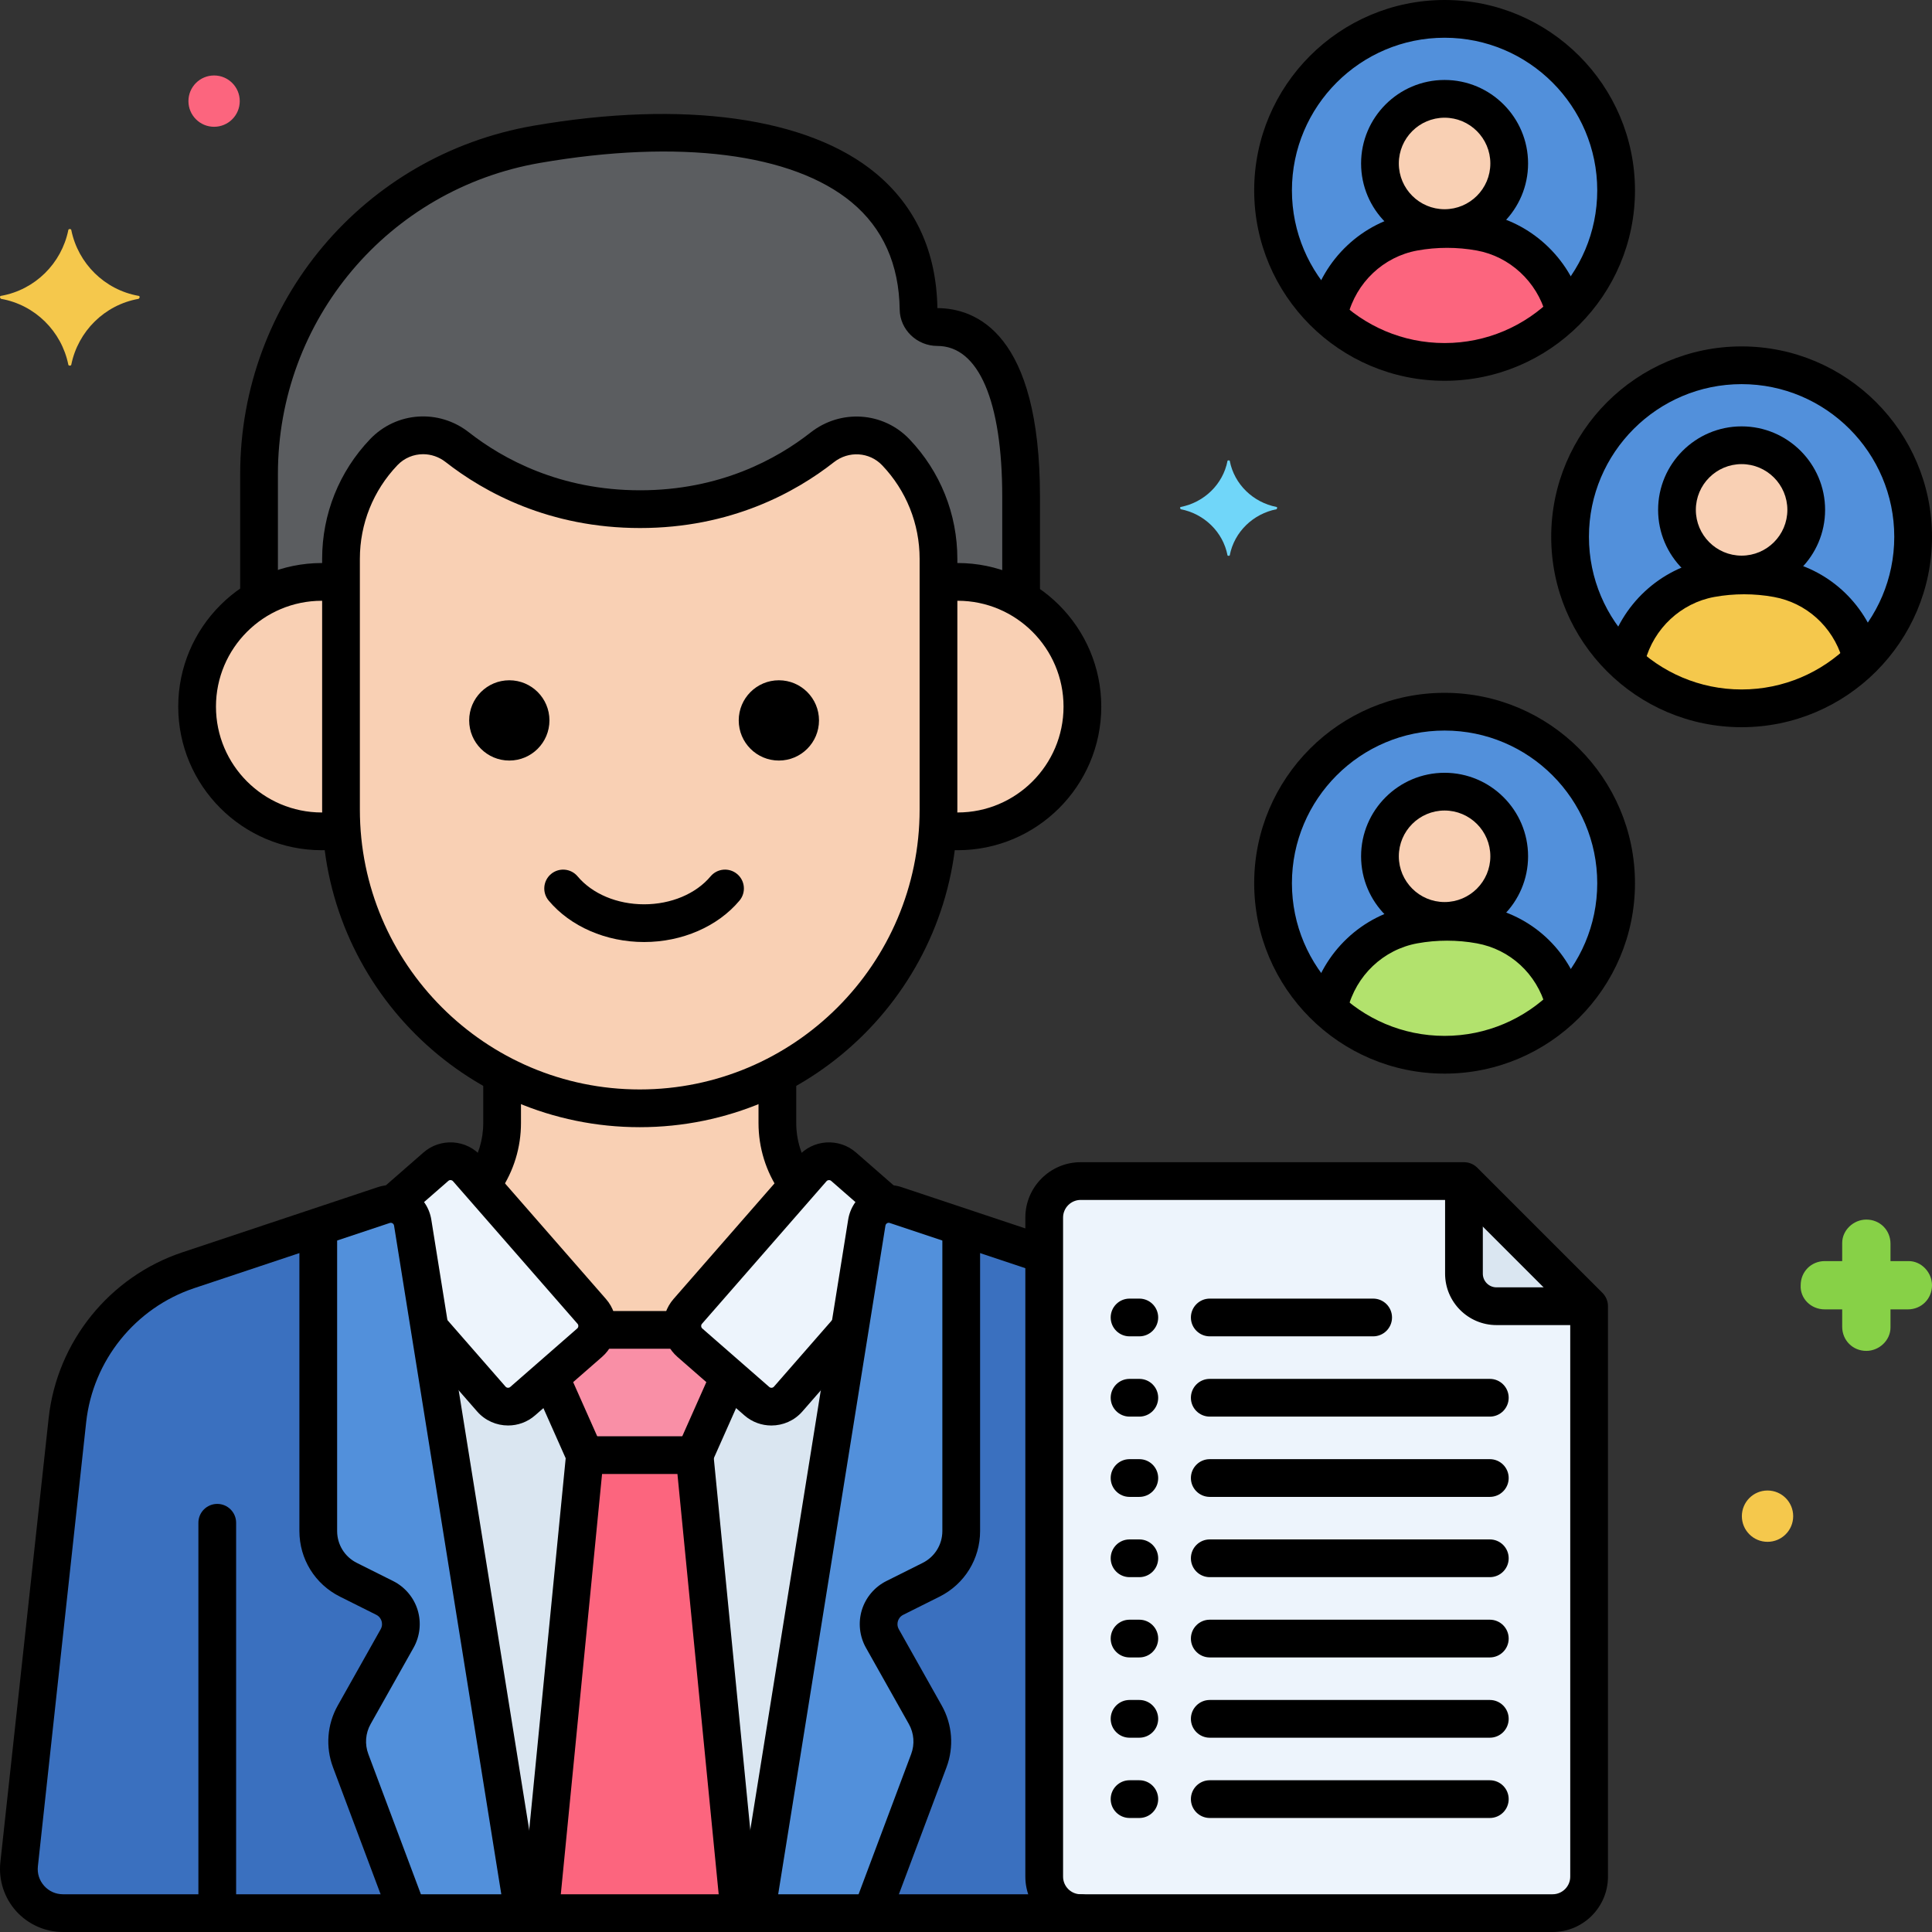 <svg xmlns="http://www.w3.org/2000/svg" height="512" viewBox="0 0 256 256" width="512"><rect x="0" y="0" width="256" height="256" fill="#333333" stroke="none"/><g id="Layer_63"><g><g><g><path d="m118.699 59.927c-2.588-2.715-6.797-2.964-9.748-.648-4.665 3.662-12.737 8.188-24.139 8.188-11.429 0-19.544-4.548-24.229-8.215-2.948-2.307-7.148-2.049-9.731.661l-.013.014c-3.63 3.807-5.655 8.865-5.655 14.125v33.222c0 21.772 17.813 39.585 39.585 39.585 21.772 0 39.585-17.813 39.585-39.585v-33.222c0-5.26-2.025-10.318-5.655-14.125z" fill="#f9d0b4"></path></g></g><g><g><path d="m126.895 77.104c-.865 0-1.712.073-2.54.201v29.968c0 .893-.041 1.776-.1 2.655.862.139 1.739.23 2.64.23 9.128 0 16.527-7.399 16.527-16.527s-7.4-16.527-16.527-16.527z" fill="#f9d0b4"></path></g></g><g><g><path d="m45.184 107.273v-29.967c-.829-.129-1.675-.201-2.54-.201-9.128 0-16.527 7.399-16.527 16.527s7.399 16.527 16.527 16.527c.901 0 1.778-.092 2.64-.23v-.001c-.059-.879-.1-1.762-.1-2.655z" fill="#f9d0b4"></path></g></g><g><g><path d="m124.207 43.338c-1.326 0-2.475-1.022-2.493-2.348-.304-22.058-25.492-26.201-50.577-21.87-21.268 3.673-36.812 22.115-36.812 43.698v16.55c2.446-1.43 5.282-2.263 8.319-2.263.865 0 1.712.073 2.54.201v-3.254c0-5.26 2.025-10.318 5.655-14.125l.013-.014c2.583-2.709 6.783-2.968 9.731-.661 4.685 3.667 12.8 8.215 24.229 8.215 11.401 0 19.474-4.526 24.139-8.188 2.95-2.316 7.159-2.066 9.748.648 3.63 3.807 5.655 8.865 5.655 14.125v3.254c.829-.129 1.676-.201 2.54-.201 3.074 0 5.941.854 8.407 2.316v-13.588c0-19.752-7.132-22.495-11.094-22.495z" fill="#5b5d60"></path></g></g><g><g><path d="m104.433 185.382c-1.069 1.224-2.928 1.349-4.151.28l-8.87-7.747c-1.224-1.069-1.349-2.928-.28-4.151l14.623-16.742c-1.748-2.326-2.748-5.191-2.748-8.212v-6.442c-5.467 2.862-11.669 4.492-18.237 4.492s-12.77-1.63-18.237-4.492v6.442c0 3.021-1.001 5.886-2.748 8.212l14.623 16.742c1.069 1.224.943 3.083-.281 4.151l-8.87 7.747c-1.224 1.069-3.083.943-4.151-.28l-8.175-9.36 12.427 77.478h30.822l12.428-77.478z" fill="#dae6f1"></path></g></g><g><g><path d="m54.681 162.004c-.287-1.791-2.112-2.898-3.833-2.324l-25.883 8.628c-8.771 2.924-15.034 10.69-16.033 19.881l-6.397 58.836c-.376 3.457 2.332 6.476 5.81 6.476h61.014z" fill="#3a70bf"></path></g></g><g><g><path d="m138.363 248.664v-82.427l-19.673-6.558c-1.721-.574-3.546.533-3.833 2.324l-14.677 91.497h43.019c-2.671 0-4.836-2.165-4.836-4.836z" fill="#3a70bf"></path></g></g><g><g><ellipse cx="191.415" cy="25.228" fill="#5290db" rx="22.728" ry="22.728" transform="matrix(.383 -.924 .924 .383 94.856 192.418)"></ellipse></g></g><g><g><circle cx="230.772" cy="71.129" fill="#5290db" r="22.728"></circle></g></g><g><g><ellipse cx="191.415" cy="117.031" fill="#5290db" rx="22.728" ry="22.728" transform="matrix(.383 -.924 .924 .383 10.041 249.089)"></ellipse></g></g><g><g><path d="m193.981 156.498h-50.782c-2.671 0-4.836 2.165-4.836 4.835v87.331c0 2.671 2.165 4.836 4.836 4.836h62.53c2.671 0 4.836-2.165 4.836-4.836v-75.583z" fill="#edf4fc"></path></g></g><g><g><path d="m111.781 154.594c-1.224-1.069-3.083-.943-4.151.281l-16.498 18.889c-1.069 1.224-.943 3.083.28 4.151l8.87 7.747c1.224 1.069 3.083.944 4.152-.28l8.175-9.36 2.249-14.018c.218-1.36 1.324-2.321 2.596-2.456z" fill="#edf4fc"></path></g></g><g><g><path d="m78.407 173.764-16.498-18.889c-1.069-1.224-2.928-1.349-4.151-.281l-5.672 4.954c1.273.135 2.378 1.095 2.596 2.456l2.249 14.018 8.175 9.36c1.069 1.224 2.928 1.35 4.151.28l8.87-7.747c1.223-1.069 1.349-2.927.28-4.151z" fill="#edf4fc"></path></g></g><g><g><path d="m54.681 162.004c-.287-1.791-2.112-2.898-3.833-2.324l-8.676 2.892v40.293c0 2.738 1.547 5.241 3.996 6.465l4.806 2.403c1.983.991 2.734 3.44 1.647 5.373l-5.688 10.112c-1.046 1.859-1.217 4.085-.468 6.082l7.575 20.2h15.319z" fill="#5290db"></path></g></g><g><g><path d="m118.69 159.68c-1.721-.574-3.546.533-3.833 2.324l-14.677 91.496h15.318l7.575-20.2c.749-1.997.578-4.223-.468-6.082l-5.688-10.112c-1.087-1.933-.337-4.382 1.647-5.373l4.806-2.403c2.449-1.224 3.996-3.727 3.996-6.465v-40.293z" fill="#5290db"></path></g></g><g><g><path d="m105.755 157.021c-1.748-2.326-2.748-5.191-2.748-8.212v-6.442c-5.467 2.862-11.669 4.492-18.237 4.492-6.568 0-12.77-1.63-18.237-4.492v6.442c0 3.021-1.001 5.886-2.749 8.212l14.623 16.742c.611.699.819 1.605.667 2.453h11.39c-.152-.849.056-1.754.667-2.453z" fill="#f9d0b4"></path></g></g><g><g><path d="m92.029 192.812h-14.52l-5.957 60.688h26.435z" fill="#fc657e"></path></g></g><g><g><path d="m91.412 177.915c-.524-.458-.834-1.063-.947-1.698h-11.39c-.114.635-.423 1.24-.947 1.698l-5.214 4.554 4.597 10.342h14.521l4.597-10.343z" fill="#f98fa6"></path></g></g><g><g><path d="m196.135 30.736c-1.424-.26-2.892-.395-4.391-.395s-2.967.135-4.391.395c-5.774 1.052-10.191 5.555-11.346 11.195 4.05 3.738 9.461 6.024 15.408 6.024 6.212 0 11.839-2.494 15.941-6.533-1.31-5.398-5.622-9.666-11.221-10.686z" fill="#fc657e"></path></g></g><g><g><ellipse cx="191.415" cy="21.659" fill="#f9d0b4" rx="8.564" ry="8.564" transform="matrix(.998 -.071 .071 .998 -1.054 13.624)"></ellipse></g></g><g><g><path d="m235.493 76.638c-1.424-.26-2.892-.395-4.391-.395s-2.967.135-4.391.395c-5.774 1.052-10.191 5.555-11.346 11.195 4.051 3.738 9.461 6.024 15.408 6.024 6.212 0 11.839-2.494 15.941-6.533-1.31-5.399-5.623-9.667-11.221-10.686z" fill="#f5c84c"></path></g></g><g><g><circle cx="230.772" cy="67.561" fill="#f9d0b4" r="8.564"></circle></g></g><g><g><path d="m196.135 122.539c-1.424-.26-2.892-.395-4.391-.395s-2.967.135-4.391.395c-5.774 1.052-10.191 5.555-11.346 11.195 4.05 3.738 9.461 6.024 15.408 6.024 6.212 0 11.839-2.494 15.941-6.533-1.31-5.399-5.622-9.666-11.221-10.686z" fill="#b2e26d"></path></g></g><g><g><path d="m191.415 104.898c-4.73 0-8.564 3.834-8.564 8.564s3.834 8.564 8.564 8.564 8.564-3.834 8.564-8.564-3.834-8.564-8.564-8.564z" fill="#f9d0b4"></path></g></g><g><g><path d="m193.981 156.498v12.27c0 2.383 1.931 4.314 4.314 4.314h12.27z" fill="#dae6f1"></path></g></g><g><g><path d="m252.9 167.1h-2.4v-2.3c0-1.8-1.4-3.2-3.2-3.2-1.7 0-3.2 1.4-3.2 3.1v2.4h-2.3c-1.8 0-3.2 1.4-3.2 3.2-.1 1.7 1.3 3.2 3.2 3.2h2.3v2.3c0 1.8 1.4 3.2 3.2 3.2 1.7 0 3.2-1.4 3.2-3.1v-2.4h2.3c1.8 0 3.2-1.4 3.2-3.2 0-1.7-1.4-3.2-3.1-3.2z" fill="#87d147"></path></g></g><g><g><path d="m234.206 197.5c-1.878 0-3.4 1.522-3.4 3.4s1.522 3.4 3.4 3.4 3.4-1.522 3.4-3.4-1.523-3.4-3.4-3.4z" fill="#f5c84c"></path></g></g><g><g><path d="m169.15 67.175c-3.1-.6-5.6-3-6.2-6.1 0-.1-.3-.1-.3 0-.6 3.1-3.1 5.5-6.2 6.1-.1 0-.1.2 0 .3 3.1.6 5.6 3 6.2 6.1 0 .1.3.1.3 0 .6-3.1 3.1-5.5 6.2-6.1.1-.1.1-.3 0-.3z" fill="#70d6f9"></path></g></g><g><g><path d="m28.369 10c-1.878 0-3.4 1.522-3.4 3.4s1.522 3.4 3.4 3.4 3.4-1.522 3.4-3.4-1.523-3.4-3.4-3.4z" fill="#fc657e"></path></g></g><g><g><path d="m18.35 39.2c-4.5-.8-8-4.3-8.9-8.7 0-.2-.4-.2-.4 0-.9 4.4-4.4 7.9-8.9 8.7-.2 0-.2.3 0 .4 4.5.8 8 4.3 8.9 8.7 0 .2.4.2.4 0 .9-4.4 4.4-7.9 8.9-8.7.2-.1.2-.4 0-.4z" fill="#f5c84c"></path></g></g><g><g><g><g><path d="m120.508 58.201c-3.473-3.641-9.104-4.023-13.1-.89-4.449 3.492-11.98 7.655-22.595 7.655-10.638 0-18.21-4.179-22.688-7.684-3.989-3.122-9.612-2.733-13.094.918-4.092 4.291-6.346 9.92-6.346 15.851v33.222c0 23.206 18.879 42.085 42.085 42.085s42.085-18.879 42.085-42.085v-33.221c-.001-5.93-2.254-11.559-6.347-15.851zm1.346 49.072c0 20.448-16.636 37.085-37.085 37.085s-37.085-16.637-37.085-37.085v-33.221c0-4.64 1.763-9.043 4.978-12.413.919-.964 2.152-1.455 3.4-1.455 1.041 0 2.093.342 2.981 1.037 5.098 3.99 13.707 8.746 25.77 8.746 12.043 0 20.614-4.743 25.682-8.722 1.957-1.537 4.707-1.362 6.395.407 3.201 3.357 4.964 7.761 4.964 12.399z"></path></g></g></g></g><g><g><path d="m28.788 199.275c-1.381 0-2.5 1.119-2.5 2.5v50.121c0 1.381 1.119 2.5 2.5 2.5s2.5-1.119 2.5-2.5v-50.121c0-1.38-1.119-2.5-2.5-2.5z"></path></g></g><g><g><path d="m126.895 74.604c-.42 0-.838.015-1.251.043-1.377.094-2.418 1.287-2.324 2.665.095 1.377 1.299 2.426 2.665 2.323.301-.021.604-.031.911-.031 7.734 0 14.027 6.293 14.027 14.027s-6.293 14.026-14.027 14.026c-.374 0-.743-.019-1.107-.052-1.378-.145-2.592.888-2.717 2.263s.888 2.591 2.263 2.716c.53.049 1.056.073 1.562.073 10.492 0 19.027-8.535 19.027-19.026-.002-10.491-8.537-19.027-19.029-19.027z"></path></g></g><g><g><path d="m43.751 107.606c-.365.033-.734.052-1.107.052-7.734 0-14.027-6.292-14.027-14.026s6.292-14.027 14.027-14.027c.426 0 .864.021 1.304.063 1.382.131 2.596-.875 2.728-2.249s-.875-2.596-2.249-2.728c-.598-.058-1.198-.087-1.783-.087-10.491 0-19.027 8.535-19.027 19.027 0 10.491 8.536 19.026 19.027 19.026.506 0 1.031-.024 1.562-.073 1.375-.125 2.388-1.341 2.263-2.716s-1.34-2.404-2.718-2.262z"></path></g></g><g><g><path d="m124.211 40.826c-.133-7.466-2.879-13.476-8.165-17.865-8.954-7.436-25.477-9.731-45.335-6.305-22.532 3.892-38.886 23.305-38.886 46.161v15.996c0 1.381 1.119 2.5 2.5 2.5s2.5-1.119 2.5-2.5v-15.996c0-20.416 14.609-37.758 34.737-41.233 18.414-3.182 33.463-1.276 41.29 5.224 4.139 3.438 6.28 8.221 6.362 14.218.038 2.653 2.277 4.813 4.993 4.813 5.462 0 8.595 7.287 8.595 19.994v13.146c0 1.381 1.119 2.5 2.5 2.5s2.5-1.119 2.5-2.5v-13.147c0-21.685-8.47-24.976-13.591-25.006z"></path></g></g><g><g><path d="m66.532 140.563c-1.381 0-2.5 1.119-2.5 2.5v5.746c0 2.221-.658 4.373-1.902 6.225-.77 1.146-.465 2.699.681 3.47.428.287.913.425 1.392.425.805 0 1.595-.388 2.078-1.105 1.8-2.679 2.751-5.796 2.751-9.014v-5.746c0-1.382-1.119-2.501-2.5-2.501z"></path></g></g><g><g><path d="m107.465 155.118c-1.281-1.871-1.958-4.053-1.958-6.31v-5.59c0-1.381-1.119-2.5-2.5-2.5s-2.5 1.119-2.5 2.5v5.59c0 3.27.979 6.428 2.833 9.134.485.708 1.268 1.088 2.065 1.088.486 0 .978-.142 1.41-.438 1.139-.779 1.43-2.335.65-3.474z"></path></g></g><g><g><path d="m100.18 251h-30.822c-1.381 0-2.5 1.119-2.5 2.5s1.119 2.5 2.5 2.5h30.822c1.381 0 2.5-1.119 2.5-2.5s-1.119-2.5-2.5-2.5z"></path></g></g><g><g><g><g><path d="m71.827 253.104-14.677-91.496c-.253-1.58-1.183-2.961-2.551-3.791s-3.023-1.014-4.541-.51l-25.884 8.628c-9.668 3.224-16.626 11.852-17.728 21.982l-6.397 58.837c-.255 2.353.504 4.712 2.085 6.474s3.845 2.772 6.211 2.772h61.014c.732 0 1.428-.321 1.903-.878.474-.558.681-1.295.565-2.018zm-63.482-2.104c-.962 0-1.846-.395-2.489-1.11-.643-.717-.94-1.639-.836-2.595l6.397-58.836c.891-8.194 6.519-15.173 14.338-17.779l25.884-8.628c.162-.053.289-.007.368.041.079.049.18.141.207.307l14.211 88.6z"></path></g></g></g></g><g><g><path d="m143.199 251h-40.086l14.212-88.601c.027-.166.127-.259.207-.307.079-.049.206-.098.367-.041l18.756 6.253c1.313.434 2.726-.272 3.163-1.581.437-1.311-.271-2.726-1.581-3.163l-18.757-6.252c-1.518-.509-3.172-.321-4.541.508-1.369.83-2.299 2.212-2.552 3.792l-14.677 91.496c-.116.723.091 1.46.565 2.018.475.557 1.17.878 1.903.878h43.019c1.381 0 2.5-1.119 2.5-2.5s-1.117-2.5-2.498-2.5z"></path></g></g><g><g><g><path d="m97.676 115.813c-1.059-.887-2.635-.748-3.522.31-1.943 2.318-5.236 3.702-8.809 3.702-3.572 0-6.866-1.384-8.81-3.702-.885-1.058-2.463-1.196-3.522-.31-1.058.888-1.196 2.464-.309 3.522 2.882 3.438 7.607 5.489 12.641 5.489s9.759-2.052 12.641-5.489c.887-1.059.748-2.636-.31-3.522z"></path></g></g><g><g><path d="m103.204 90.14c-2.937 0-5.318 2.381-5.318 5.318 0 2.938 2.381 5.319 5.318 5.319s5.318-2.381 5.318-5.319c0-2.937-2.381-5.318-5.318-5.318z"></path></g></g><g><g><path d="m67.486 90.14c-2.937 0-5.318 2.381-5.318 5.318 0 2.938 2.381 5.319 5.318 5.319s5.318-2.381 5.318-5.319c.001-2.937-2.381-5.318-5.318-5.318z"></path></g></g></g><g><g><g><g><path d="m191.415 0c-13.911 0-25.229 11.317-25.229 25.228s11.317 25.229 25.229 25.229c13.91 0 25.228-11.317 25.228-25.229 0-13.911-11.318-25.228-25.228-25.228zm0 45.456c-11.154 0-20.229-9.074-20.229-20.229.001-11.153 9.075-20.227 20.229-20.227 11.153 0 20.228 9.074 20.228 20.228s-9.075 20.228-20.228 20.228z"></path></g></g></g></g><g><g><g><g><path d="m230.772 45.901c-13.911 0-25.229 11.317-25.229 25.228s11.317 25.229 25.229 25.229c13.91 0 25.228-11.317 25.228-25.229 0-13.91-11.317-25.228-25.228-25.228zm0 45.456c-11.154 0-20.229-9.074-20.229-20.229 0-11.153 9.074-20.228 20.229-20.228 11.153 0 20.228 9.074 20.228 20.228 0 11.155-9.074 20.229-20.228 20.229z"></path></g></g></g></g><g><g><g><g><path d="m191.415 91.803c-13.911 0-25.229 11.317-25.229 25.228s11.317 25.229 25.229 25.229c13.91 0 25.228-11.317 25.228-25.229 0-13.911-11.318-25.228-25.228-25.228zm0 45.456c-11.154 0-20.229-9.074-20.229-20.229 0-11.153 9.074-20.228 20.229-20.228 11.153 0 20.228 9.074 20.228 20.228 0 11.155-9.075 20.229-20.228 20.229z"></path></g></g></g></g><g><g><g><g><path d="m212.333 171.313-16.584-16.584c-.469-.469-1.104-.732-1.768-.732h-50.782c-4.045 0-7.336 3.291-7.336 7.336v87.331c0 4.045 3.291 7.336 7.336 7.336h62.53c4.045 0 7.336-3.291 7.336-7.336v-75.583c0-.663-.263-1.299-.732-1.768zm-4.268 77.351c0 1.288-1.048 2.336-2.336 2.336h-62.53c-1.288 0-2.336-1.048-2.336-2.336v-87.331c0-1.288 1.048-2.336 2.336-2.336h49.747l15.119 15.119z"></path></g></g></g></g><g><g><path d="m197.408 203.981h-37.107c-1.381 0-2.5 1.119-2.5 2.5s1.119 2.5 2.5 2.5h37.107c1.381 0 2.5-1.119 2.5-2.5s-1.119-2.5-2.5-2.5z"></path></g></g><g><g><path d="m197.408 182.709h-37.107c-1.381 0-2.5 1.119-2.5 2.5s1.119 2.5 2.5 2.5h37.107c1.381 0 2.5-1.119 2.5-2.5s-1.119-2.5-2.5-2.5z"></path></g></g><g><g><path d="m181.95 172.072h-21.649c-1.381 0-2.5 1.119-2.5 2.5s1.119 2.5 2.5 2.5h21.649c1.381 0 2.5-1.119 2.5-2.5s-1.119-2.5-2.5-2.5z"></path></g></g><g><g><path d="m197.408 225.255h-37.107c-1.381 0-2.5 1.119-2.5 2.5s1.119 2.5 2.5 2.5h37.107c1.381 0 2.5-1.119 2.5-2.5s-1.119-2.5-2.5-2.5z"></path></g></g><g><g><path d="m197.408 193.346h-37.107c-1.381 0-2.5 1.119-2.5 2.5s1.119 2.5 2.5 2.5h37.107c1.381 0 2.5-1.119 2.5-2.5s-1.119-2.5-2.5-2.5z"></path></g></g><g><g><path d="m197.408 235.892h-37.107c-1.381 0-2.5 1.119-2.5 2.5s1.119 2.5 2.5 2.5h37.107c1.381 0 2.5-1.119 2.5-2.5s-1.119-2.5-2.5-2.5z"></path></g></g><g><g><path d="m197.408 214.618h-37.107c-1.381 0-2.5 1.119-2.5 2.5s1.119 2.5 2.5 2.5h37.107c1.381 0 2.5-1.119 2.5-2.5s-1.119-2.5-2.5-2.5z"></path></g></g><g><g><path d="m150.965 203.981h-1.292c-1.381 0-2.5 1.119-2.5 2.5s1.119 2.5 2.5 2.5h1.292c1.381 0 2.5-1.119 2.5-2.5s-1.119-2.5-2.5-2.5z"></path></g></g><g><g><path d="m150.965 182.709h-1.292c-1.381 0-2.5 1.119-2.5 2.5s1.119 2.5 2.5 2.5h1.292c1.381 0 2.5-1.119 2.5-2.5s-1.119-2.5-2.5-2.5z"></path></g></g><g><g><path d="m150.965 172.072h-1.292c-1.381 0-2.5 1.119-2.5 2.5s1.119 2.5 2.5 2.5h1.292c1.381 0 2.5-1.119 2.5-2.5s-1.119-2.5-2.5-2.5z"></path></g></g><g><g><path d="m150.965 225.255h-1.292c-1.381 0-2.5 1.119-2.5 2.5s1.119 2.5 2.5 2.5h1.292c1.381 0 2.5-1.119 2.5-2.5s-1.119-2.5-2.5-2.5z"></path></g></g><g><g><path d="m150.965 193.346h-1.292c-1.381 0-2.5 1.119-2.5 2.5s1.119 2.5 2.5 2.5h1.292c1.381 0 2.5-1.119 2.5-2.5s-1.119-2.5-2.5-2.5z"></path></g></g><g><g><path d="m150.965 235.892h-1.292c-1.381 0-2.5 1.119-2.5 2.5s1.119 2.5 2.5 2.5h1.292c1.381 0 2.5-1.119 2.5-2.5s-1.119-2.5-2.5-2.5z"></path></g></g><g><g><path d="m150.965 214.618h-1.292c-1.381 0-2.5 1.119-2.5 2.5s1.119 2.5 2.5 2.5h1.292c1.381 0 2.5-1.119 2.5-2.5s-1.119-2.5-2.5-2.5z"></path></g></g><g><g><path d="m118.843 157.443-5.417-4.731c-1.095-.957-2.501-1.419-3.947-1.332-1.451.099-2.777.756-3.732 1.851l-16.498 18.889c-.957 1.095-1.429 2.496-1.331 3.947.098 1.45.755 2.776 1.85 3.731l8.87 7.747c1.03.899 2.306 1.341 3.577 1.341 1.518 0 3.028-.629 4.103-1.859l8.038-9.203c.908-1.04.802-2.619-.238-3.527s-2.619-.8-3.527.238l-8.037 9.202c-.161.185-.441.204-.625.043l-8.87-7.748c-.114-.099-.145-.219-.15-.303-.006-.083.008-.206.108-.32l16.499-18.89c.1-.113.219-.144.303-.149.088-.004.207.009.321.108l5.418 4.731c1.041.909 2.62.801 3.527-.238.905-1.04.798-2.619-.242-3.528z"></path></g></g><g><g><path d="m80.29 172.119-16.498-18.888c-.956-1.096-2.282-1.753-3.733-1.852-1.449-.089-2.852.375-3.946 1.332l-5.487 4.792c-1.04.908-1.146 2.487-.238 3.527.908 1.038 2.486 1.146 3.527.238l5.488-4.792c.114-.1.234-.121.32-.108.083.006.203.036.303.15l16.498 18.889c.1.114.114.237.108.32-.005.084-.036.204-.15.304l-8.87 7.747c-.184.16-.464.141-.625-.042l-8.091-9.264c-.908-1.042-2.488-1.147-3.527-.238-1.04.908-1.146 2.487-.238 3.527l8.092 9.265c1.075 1.229 2.584 1.858 4.102 1.858 1.271 0 2.547-.441 3.577-1.341l8.869-7.746c1.095-.956 1.752-2.282 1.851-3.732.097-1.45-.375-2.851-1.332-3.946z"></path></g></g><g><g><path d="m56.045 251.729-7.24-19.307c-.491-1.31-.379-2.76.306-3.979l5.688-10.111c.853-1.515 1.049-3.336.54-4.998-.509-1.661-1.693-3.06-3.247-3.837l-4.806-2.403c-1.612-.806-2.614-2.427-2.614-4.229v-39.24c0-1.381-1.119-2.5-2.5-2.5s-2.5 1.119-2.5 2.5v39.24c0 3.708 2.061 7.042 5.378 8.701l4.806 2.403c.46.23.638.619.703.83.064.211.136.632-.117 1.081l-5.688 10.111c-1.411 2.508-1.641 5.491-.63 8.186l7.24 19.307c.376 1.004 1.329 1.623 2.341 1.623.292 0 .588-.052.877-.16 1.293-.484 1.948-1.926 1.463-3.218z"></path></g></g><g><g><path d="m127.367 160.875c-1.381 0-2.5 1.119-2.5 2.5v39.49c0 1.802-1.002 3.423-2.614 4.229l-4.805 2.403c-1.555.777-2.738 2.176-3.248 3.837-.509 1.662-.313 3.483.54 4.998l5.688 10.111c.686 1.219.797 2.669.306 3.979l-7.325 19.532c-.485 1.293.17 2.734 1.463 3.219.289.108.586.16.877.16 1.012 0 1.965-.619 2.341-1.623l7.325-19.532c1.01-2.694.781-5.678-.63-8.186l-5.688-10.111c-.252-.449-.181-.87-.117-1.081.065-.211.242-.6.703-.83l4.806-2.403c3.317-1.659 5.378-4.993 5.378-8.701v-39.49c0-1.382-1.119-2.501-2.5-2.501z"></path></g></g><g><g><path d="m94.518 192.567c-.126-1.28-1.202-2.256-2.488-2.256h-14.521c-1.286 0-2.362.976-2.488 2.256l-5.833 59.432c-.135 1.374.87 2.598 2.244 2.732 1.374.124 2.597-.871 2.732-2.244l5.612-57.176h9.987l5.612 57.178c.127 1.291 1.214 2.256 2.485 2.256.082 0 .164-.004.247-.012 1.374-.135 2.379-1.358 2.244-2.732z"></path></g></g><g><g><g><path d="m97.474 180.563c-1.261-.563-2.74.007-3.3 1.269l-4.429 9.965c-.561 1.262.007 2.739 1.269 3.3.33.147.675.217 1.014.217.958 0 1.872-.554 2.286-1.485l4.429-9.965c.561-1.263-.007-2.741-1.269-3.301z"></path></g></g><g><g><path d="m79.793 191.796-4.243-9.548c-.561-1.261-2.039-1.832-3.3-1.269-1.262.561-1.83 2.038-1.27 3.3l4.243 9.548c.414.932 1.328 1.485 2.286 1.485.339 0 .684-.069 1.014-.217 1.263-.56 1.831-2.037 1.27-3.299z"></path></g></g><g><g><path d="m89.563 173.717h-9.479c-1.381 0-2.5 1.119-2.5 2.5s1.119 2.5 2.5 2.5h9.479c1.381 0 2.5-1.119 2.5-2.5s-1.119-2.5-2.5-2.5z"></path></g></g></g><g><g><path d="m209.658 40.338c-1.7-6.189-6.833-10.924-13.075-12.061-3.172-.58-6.506-.579-9.678-.001-6.413 1.168-11.589 6.052-13.187 12.442-.334 1.34.48 2.697 1.819 3.032.204.051.407.075.608.075 1.12 0 2.14-.759 2.424-1.895 1.122-4.49 4.745-7.919 9.231-8.736 2.582-.471 5.303-.472 7.885.001 4.364.795 7.956 4.118 9.149 8.466.367 1.332 1.74 2.113 3.073 1.749 1.333-.365 2.116-1.741 1.751-3.072z"></path></g></g><g><g><g><g><path d="m191.415 10.596c-6.101 0-11.064 4.963-11.064 11.063s4.964 11.064 11.064 11.064 11.063-4.964 11.063-11.064-4.962-11.063-11.063-11.063zm0 17.128c-3.344 0-6.064-2.721-6.064-6.064s2.721-6.063 6.064-6.063 6.063 2.72 6.063 6.063-2.719 6.064-6.063 6.064z"></path></g></g></g></g><g><g><path d="m248.899 85.84c-1.827-6.069-6.793-10.538-12.959-11.661-3.172-.58-6.506-.579-9.678-.001-6.316 1.151-11.47 5.947-13.128 12.219-.353 1.334.443 2.703 1.778 3.056.214.057.429.084.641.084 1.106 0 2.118-.741 2.415-1.862 1.165-4.405 4.772-7.771 9.19-8.577 2.582-.471 5.303-.472 7.885.001 4.31.785 7.785 3.921 9.068 8.184.397 1.322 1.792 2.072 3.114 1.673 1.324-.399 2.073-1.794 1.674-3.116z"></path></g></g><g><g><g><g><path d="m230.772 56.497c-6.101 0-11.064 4.963-11.064 11.063s4.964 11.064 11.064 11.064 11.063-4.964 11.063-11.064-4.962-11.063-11.063-11.063zm0 17.128c-3.344 0-6.064-2.721-6.064-6.064s2.721-6.063 6.064-6.063 6.063 2.72 6.063 6.063-2.719 6.064-6.063 6.064z"></path></g></g></g></g><g><g><path d="m209.642 132.084c-1.74-6.254-6.744-10.854-13.059-12.004-3.172-.58-6.506-.579-9.678-.001-6.433 1.173-11.612 6.073-13.196 12.485-.331 1.34.486 2.695 1.827 3.026.201.05.403.074.602.074 1.123 0 2.144-.763 2.425-1.901 1.113-4.505 4.74-7.945 9.239-8.766 2.582-.471 5.303-.472 7.885.001 4.414.804 7.916 4.032 9.139 8.425.369 1.33 1.749 2.108 3.078 1.738 1.33-.369 2.108-1.747 1.738-3.077z"></path></g></g><g><g><g><g><path d="m191.415 102.398c-6.101 0-11.064 4.963-11.064 11.063s4.964 11.064 11.064 11.064 11.063-4.964 11.063-11.064-4.962-11.063-11.063-11.063zm0 17.128c-3.344 0-6.064-2.721-6.064-6.064s2.721-6.063 6.064-6.063 6.063 2.72 6.063 6.063-2.719 6.064-6.063 6.064z"></path></g></g></g></g><g><g><path d="m209.125 170.581h-10.83c-1 0-1.813-.813-1.813-1.813v-10.643c0-1.381-1.119-2.5-2.5-2.5s-2.5 1.119-2.5 2.5v10.643c0 3.757 3.057 6.813 6.813 6.813h10.83c1.381 0 2.5-1.119 2.5-2.5s-1.119-2.5-2.5-2.5z"></path></g></g></g></g></svg>
